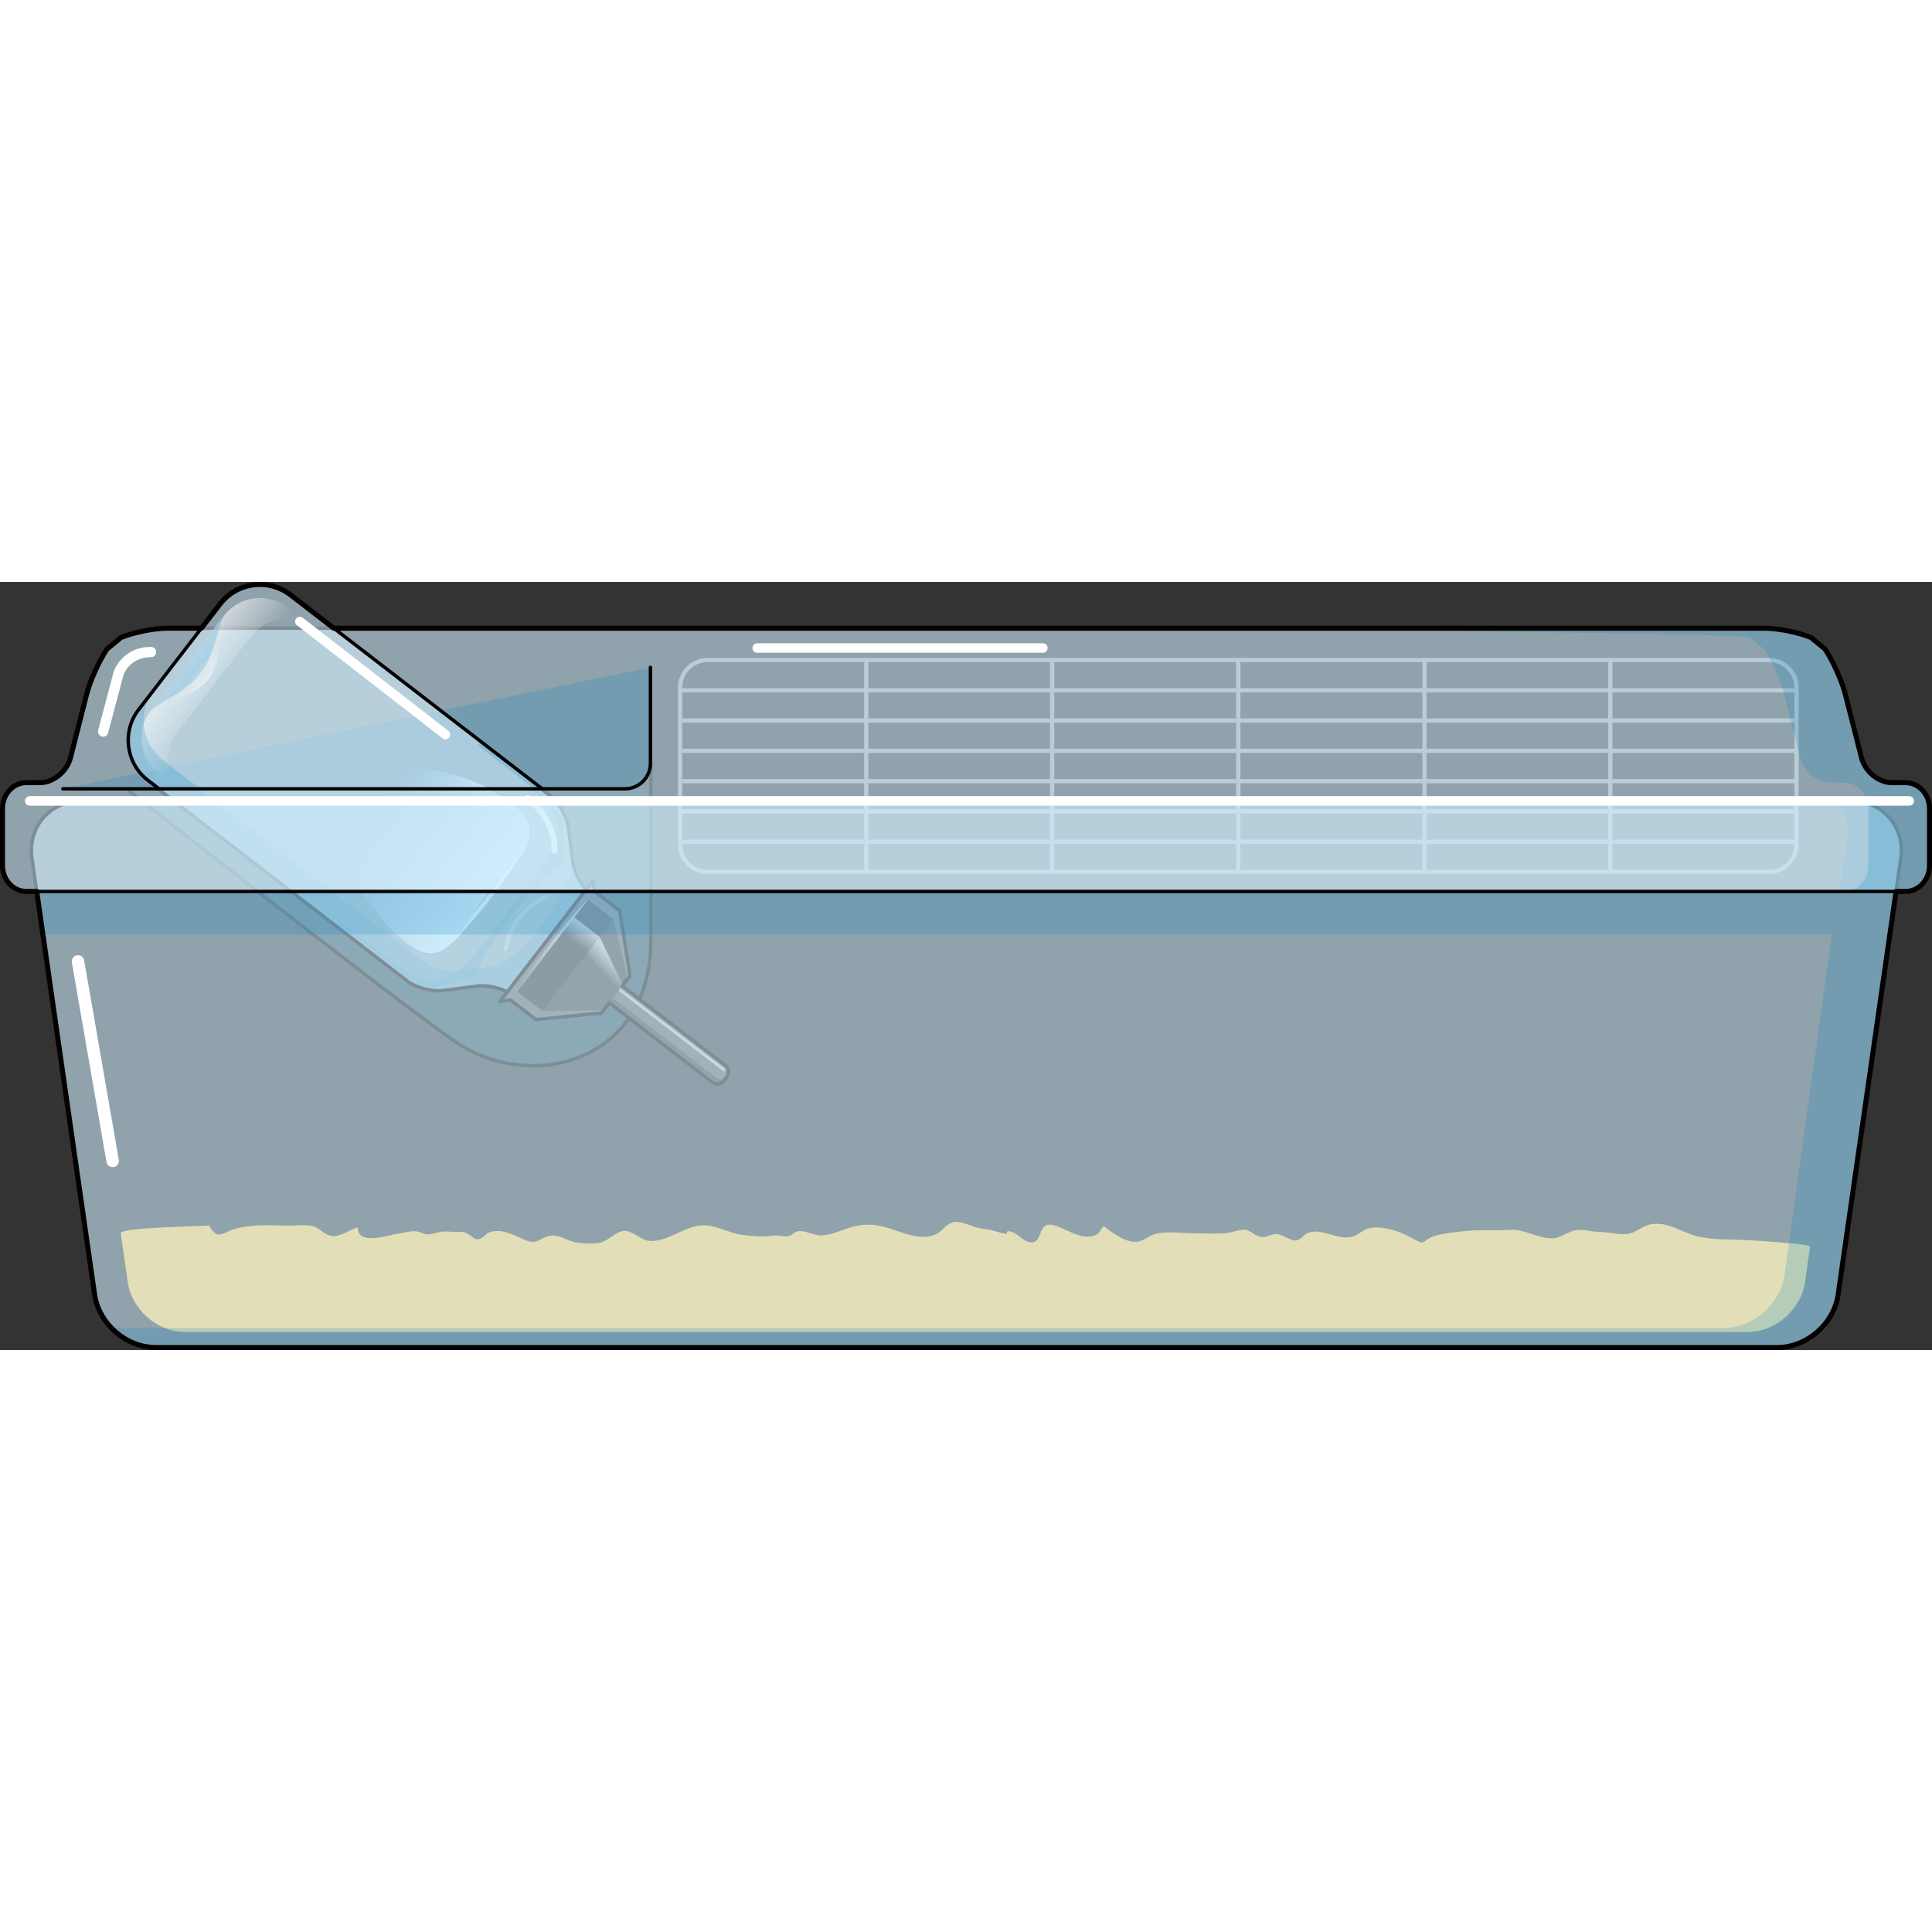 <?xml version="1.0" encoding="utf-8"?>
<!-- Created by: Science Figures, www.sciencefigures.org, Generator: Science Figures Editor -->
<!DOCTYPE svg PUBLIC "-//W3C//DTD SVG 1.1//EN" "http://www.w3.org/Graphics/SVG/1.1/DTD/svg11.dtd">
<svg version="1.1" id="Layer_1" xmlns="http://www.w3.org/2000/svg" xmlns:xlink="http://www.w3.org/1999/xlink" 
	 width="800px" height="800px" viewBox="0 0 422.567 167.999" enable-background="new 0 0 422.567 167.999"
	 xml:space="preserve">
<rect x="0" y="0" width="422.567" height="167.999" fill="#333333" stroke="none"/>
<g>
	<path fill="#FFC94F" d="M232.573,141.485c-0.809-0.365-1.609-0.691-2.402-0.858c-3.27-0.692-2.039,4.135-4.816,3.811
		c-1.928-0.225-2.955-2.559-5.047-2.418c-0.016,0.219-0.113,0.404-0.141,0.589c-1.566-0.196-3.018-0.933-4.678-1.061
		c-2.139-0.166-3.76-1.236-5.789-1.54c-2.455-0.366-3.115,1.74-5.057,2.691c-2.602,1.276-6.158,0.04-8.688-0.847
		c-3.672-1.285-6.24-1.819-10.229-0.588c-1.986,0.613-4.07,1.637-6.166,1.665c-1.67,0.021-3.287-1.125-4.926-0.922
		c-1.064,0.131-1.26,0.888-2.26,1.093c-0.732,0.15-2.219-0.257-3.152-0.137c-2.51,0.323-4.643,0.146-7.121-0.2
		c-3.145-0.438-5.742-2.393-9.094-1.993c-3.691,0.44-6.807,3.382-10.621,3.381c-2.365-0.001-4.299-2.789-6.465-2.117
		c-1.98,0.614-3.01,2.355-5.383,2.591c-1.453,0.145-3.162,0.082-4.592-0.187c-2.049-0.386-3.914-1.926-6.023-1.373
		c-1.521,0.398-2.152,1.334-3.49,1.272c-1.133-0.051-2.258-0.739-3.275-1.171c-1.828-0.776-3.654-1.548-5.662-1.049
		c-1.078,0.268-1.004,0.585-1.828,1.152c-1.998,1.371-2.002-0.362-4.182-1.033c-0.668-0.206-1.416-0.061-2.223-0.077
		c-0.943-0.019-1.854-0.161-2.756-0.041c-1.166,0.154-2.275,0.802-3.537,0.5c-0.906-0.216-1.35-0.625-2.441-0.611
		c-1.082,0.013-2.213,0.353-3.285,0.502c-2.662,0.369-8.988,2.756-8.98-1.355c-1.719,0.449-3.801,2.149-5.65,1.904
		c-1.631-0.216-2.711-1.781-4.26-2.167c-1.697-0.423-3.881-0.026-5.639-0.093c-4.039-0.15-8.059-0.345-11.967,0.903
		c-0.904,0.289-2.355,1.343-3.387,0.944c-0.258-0.101-2.092-1.818-1.26-1.909c-2.021,0.221-19.883,0.408-19.693,1.73l1.461,10.166
		c0.666,6.29,6.377,11.43,12.695,11.43h341.609c6.313,0,12.033-5.14,12.689-11.43c0,0,1.041-7.26,1.041-7.262
		c0.033-0.619-12.4-1.332-13.207-1.392c-3.729-0.274-8.082,0.049-11.682-0.918c-3.346-0.899-6.195-3.187-9.906-2.575
		c-1.879,0.31-3.27,1.873-5.09,2.114c-1.904,0.251-4.26-0.423-6.246-0.441c-1.785-0.017-3.605-0.731-5.354-0.324
		c-1.959,0.457-3.236,1.826-5.217,1.737c-3.154-0.142-5.875-2.08-8.936-1.868c-3.465,0.239-6.963-0.112-10.414,0.332
		c-2.018,0.26-5.455,0.51-7.201,1.491c-1.586,0.891-1.16,1.344-2.902,0.474c-1.414-0.706-2.717-1.524-4.223-1.987
		c-1.916-0.59-4.316-1.176-6.334-0.582c-1.123,0.331-1.994,1.257-3.082,1.655c-3.246,1.188-6.768-1.843-9.918-0.773
		c-0.904,0.307-1.688,1.579-2.611,1.698c-1.547,0.2-3.154-1.615-4.814-1.365c-1.141,0.172-2.125,0.954-3.447,0.484
		c-1.6-0.568-1.969-1.648-3.709-1.438c-1.291,0.156-2.537,0.715-3.9,0.784c-2.092,0.107-4.225-0.011-6.318-0.011
		c-2.771,0-6.084-0.558-8.744,0.146c-1.277,0.339-2.461,1.439-3.74,1.666c-2.494,0.441-5.646-1.93-7.465-3.353
		c-0.709,0.458-0.85,1.51-1.68,1.865C237.247,143.868,234.872,142.521,232.573,141.485z"/>
	<g>
		<path fill="none" stroke="#9B9B9B" stroke-width="0.926" stroke-miterlimit="10" d="M148.753,23.075c0-3.3,2.699-6,6-6h232.176
			c3.299,0,6,2.7,6,6v34.358c0,3.3-2.701,6-6,6H154.753c-3.301,0-6-2.7-6-6V23.075z"/>
		
			<line fill="none" stroke="#9B9B9B" stroke-width="0.926" stroke-miterlimit="10" x1="148.753" y1="56.813" x2="392.929" y2="56.813"/>
		
			<line fill="none" stroke="#9B9B9B" stroke-width="0.926" stroke-miterlimit="10" x1="148.753" y1="50.192" x2="392.929" y2="50.192"/>
		
			<line fill="none" stroke="#9B9B9B" stroke-width="0.926" stroke-miterlimit="10" x1="148.753" y1="43.571" x2="392.929" y2="43.571"/>
		
			<line fill="none" stroke="#9B9B9B" stroke-width="0.926" stroke-miterlimit="10" x1="148.753" y1="36.938" x2="392.929" y2="36.938"/>
		
			<line fill="none" stroke="#9B9B9B" stroke-width="0.926" stroke-miterlimit="10" x1="148.753" y1="30.317" x2="392.929" y2="30.317"/>
		
			<line fill="none" stroke="#9B9B9B" stroke-width="0.926" stroke-miterlimit="10" x1="148.753" y1="23.696" x2="392.929" y2="23.696"/>
		
			<line fill="none" stroke="#9B9B9B" stroke-width="0.926" stroke-miterlimit="10" x1="352.212" y1="17.075" x2="352.212" y2="63.434"/>
		
			<line fill="none" stroke="#9B9B9B" stroke-width="0.926" stroke-miterlimit="10" x1="311.556" y1="17.075" x2="311.556" y2="63.434"/>
		
			<line fill="none" stroke="#9B9B9B" stroke-width="0.926" stroke-miterlimit="10" x1="270.841" y1="17.075" x2="270.841" y2="63.434"/>
		
			<line fill="none" stroke="#9B9B9B" stroke-width="0.926" stroke-miterlimit="10" x1="230.124" y1="17.075" x2="230.124" y2="63.434"/>
		
			<line fill="none" stroke="#9B9B9B" stroke-width="0.926" stroke-miterlimit="10" x1="189.468" y1="17.075" x2="189.468" y2="63.434"/>
	</g>
	<path opacity="0.2" fill="#0083C7" d="M28.437,45.857c0,0,53.615,42.257,70.512,54.276s43.396,5.031,43.396-21.584
		c0-5.191,0-33.346,0-33.346"/>
	
		<path fill="none" stroke="#050000" stroke-width="0.75" stroke-linecap="round" stroke-linejoin="round" stroke-miterlimit="10" d="
		M28.437,45.857c0,0,53.615,42.257,70.512,54.276s43.396,5.031,43.396-21.584c0-5.191,0-38.863,0-38.863"/>
	<g>
		<g>
			<path opacity="0.6" fill="#CEEDFC" d="M34.55,45.246l54.492,42.006c1.914,1.476,5.439,2.427,7.838,2.114l7.617-0.984
				c2.398-0.31,5.926,0.644,7.838,2.118l1.4,1.079l17.012-22.074l-1.396-1.079c-1.918-1.473-3.734-4.642-4.045-7.035l-0.986-7.624
				c-0.309-2.397-2.131-5.563-4.045-7.039l-1.742-1.343"/>
			<path opacity="0.2" fill="#0083C7" d="M116.071,45.271c0,0,5.824,4.133,5.918,8.128c0.146,6.26-10.127,17.729-10.879,18.563
				l-0.004-0.002c0,0-0.012,0.013-0.018,0.029c-0.016,0.012-0.025,0.026-0.025,0.026l0.002,0.002
				c-0.613,0.939-9.09,13.794-15.18,15.249c-3.887,0.925-9.365-3.655-9.365-3.655l-12.342-9.509l-0.402,0.518l15.361,11.84
				c0,0,4.588,3.299,8.734,1.621s6.219-1.742,6.219-1.742s1.053-4.756,7.902-13.651c6.859-8.889,11.184-11.122,11.184-11.122
				s-0.461-2.018,0.107-6.454c0.568-4.436-3.793-8.034-3.793-8.034l-2.373-1.83"/>
			<path opacity="0.2" fill="#0083C7" d="M34.825,45.458l54.217,41.794c1.914,1.476,5.439,2.427,7.838,2.114l7.617-0.984
				c0.34-0.044,0.705-0.063,1.084-0.057c0.207,0.004,0.418,0.017,0.633,0.031c0.014,0.002,0.029,0.002,0.043,0.003
				c0.666,0.051,1.357,0.169,2.041,0.335c0.012,0.008,0.023,0.009,0.037,0.013c0.686,0.17,1.365,0.393,1.996,0.662
				c0.008,0.002,0.016,0.008,0.021,0.009c0.207,0.089,0.406,0.184,0.602,0.279c0.512,0.253,0.982,0.535,1.381,0.843l1.4,1.079
				l3.357-4.355l-1.402-1.079c-0.395-0.304-0.863-0.586-1.371-0.839l13.865-17.994c-1.16-1.328-2.162-3.137-2.635-4.788l-0.055-0.04
				c0,0-3.074,7.512-7.943,13.828c-4.867,6.317-9.359,7.673-9.697,7.716l-7.619,0.983c-2.396,0.313-5.924-0.64-7.838-2.117
				L43.589,45.271"/>
			
				<path fill="none" stroke="#050000" stroke-width="0.75" stroke-linecap="round" stroke-linejoin="round" stroke-miterlimit="10" d="
				M34.55,45.246l54.492,42.006c1.914,1.476,5.439,2.427,7.838,2.114l7.617-0.984c2.398-0.31,5.926,0.644,7.838,2.118l1.4,1.079
				l17.012-22.074l-1.396-1.079c-1.918-1.473-3.734-4.642-4.045-7.035l-0.986-7.624c-0.309-2.397-2.131-5.563-4.045-7.039
				l-1.977-1.523"/>
			
				<rect x="108.599" y="78.179" transform="matrix(-0.611 0.792 -0.792 -0.611 263.765 33.653)" fill="#5E5B5B" width="30.016" height="7.013"/>
			<polygon fill="#5E5B5B" points="109.331,91.771 129.728,65.312 129.991,67.659 111.667,91.433 			"/>
			<path fill="#5E5B5B" d="M131.487,90.708c-0.768-0.59-0.91-1.699-0.316-2.464l0.707-0.92c0.59-0.767,1.697-0.908,2.463-0.318
				l24.328,18.753c0.766,0.59,0.912,1.698,0.318,2.468l-0.705,0.915c-0.592,0.768-1.699,0.911-2.465,0.319L131.487,90.708z"/>
			<path fill="#3C3838" d="M158.282,109.142l0.705-0.915c0.021-0.025,0.033-0.056,0.049-0.078c-0.602,0.702-1.662,0.825-2.402,0.254
				l-24.33-18.754c-0.742-0.57-0.895-1.629-0.367-2.389c-0.018,0.023-0.041,0.04-0.059,0.064l-0.707,0.92
				c-0.594,0.765-0.451,1.874,0.316,2.464l24.33,18.753C156.583,110.053,157.69,109.909,158.282,109.142z"/>
			<polygon fill="#5E5B5B" points="117.222,95.714 135.548,71.938 137.804,86.14 131.532,94.278 			"/>
			
				<rect x="110.904" y="78.178" transform="matrix(-0.61 0.792 -0.792 -0.61 263.761 33.63)" fill="#272323" width="25.41" height="7.013"/>
			<polygon fill="#3C3838" points="118.63,93.89 134.142,73.761 137.325,86.762 132.011,93.654 			"/>
			
				<linearGradient id="SVGID_1_" gradientUnits="userSpaceOnUse" x1="-334.287" y1="238.898" x2="-330.34" y2="239.476" gradientTransform="matrix(-0.611 0.792 -0.792 -0.611 119.291 493.209)">
				<stop  offset="0" style="stop-color:#BDBCBC"/>
				<stop  offset="1" style="stop-color:#BDBCBC;stop-opacity:0"/>
			</linearGradient>
			<polygon fill="url(#SVGID_1_)" points="128.368,81.256 131.151,77.64 136.247,88.157 135.294,89.396 			"/>
			
				<linearGradient id="SVGID_2_" gradientUnits="userSpaceOnUse" x1="-336.381" y1="247.822" x2="-331.898" y2="247.822" gradientTransform="matrix(-0.611 0.792 -0.792 -0.611 119.291 493.209)">
				<stop  offset="0" style="stop-color:#BDBCBC"/>
				<stop  offset="1" style="stop-color:#BDBCBC;stop-opacity:0"/>
			</linearGradient>
			<polygon fill="url(#SVGID_2_)" points="122.864,76.909 125.599,73.358 131.151,77.64 128.417,81.19 			"/>
			
				<rect x="146.674" y="83.495" transform="matrix(-0.609 0.793 -0.793 -0.609 314.239 41.137)" fill="#BDBCBC" width="0.616" height="29.03"/>
			
				<linearGradient id="SVGID_3_" gradientUnits="userSpaceOnUse" x1="-334.995" y1="250.387" x2="-315.484" y2="253.248" gradientTransform="matrix(-0.611 0.792 -0.792 -0.611 119.291 493.209)">
				<stop  offset="0" style="stop-color:#BDBCBC"/>
				<stop  offset="1" style="stop-color:#BDBCBC;stop-opacity:0"/>
			</linearGradient>
			<path fill="url(#SVGID_3_)" d="M128.751,69.27l-15.838,20.547c0,0,1.955-3.585,7.455-10.72S128.751,69.27,128.751,69.27z"/>
			
				<path fill="none" stroke="#050000" stroke-width="0.75" stroke-linecap="round" stroke-linejoin="round" stroke-miterlimit="10" d="
				M111.667,91.433l5.555,4.281l14.311-1.436l0.479-0.624l1.23-1.596l22.576,17.402c0.766,0.592,1.873,0.448,2.465-0.319
				l0.705-0.915c0.021-0.025,0.033-0.056,0.049-0.078l0,0c0.527-0.764,0.377-1.816-0.367-2.39l-22.574-17.402l0.152-0.199
				l1.078-1.396l0.479-0.622l-2.256-14.201l-5.557-4.279l-0.264-2.348l-20.396,26.459L111.667,91.433z"/>
			
				<path fill="none" stroke="#FFFFFF" stroke-width="1.318" stroke-linecap="round" stroke-linejoin="round" stroke-miterlimit="10" d="
				M121.261,58.784c0,0,0.568-6.496-5.928-11.505"/>
			
				<path fill="none" stroke="#FFFFFF" stroke-width="0.879" stroke-linecap="round" stroke-linejoin="round" stroke-miterlimit="10" d="
				M114.741,57.731c0,0-3.615,5.851-7.715,11.174c-4.1,5.318-8.318,9.631-8.318,9.631"/>
			<path opacity="0.3" fill="#FFFFFF" d="M113.116,73.227c2.307-3,6.043-4.756,6.199-4.829c0.223-0.099,0.486-0.006,0.586,0.215
				c0.104,0.221,0.008,0.481-0.215,0.584c-0.035,0.015-3.697,1.741-5.875,4.566c-2.178,2.826-2.75,6.586-2.756,6.622
				c-0.037,0.243-0.26,0.407-0.502,0.375c-0.24-0.036-0.404-0.259-0.369-0.501C110.21,80.096,110.8,76.23,113.116,73.227z"/>
			
				<linearGradient id="SVGID_4_" gradientUnits="userSpaceOnUse" x1="-328.642" y1="302.386" x2="-328.642" y2="269.03" gradientTransform="matrix(-0.611 0.792 -0.792 -0.611 119.291 493.209)">
				<stop  offset="0" style="stop-color:#ACD6F2;stop-opacity:0"/>
				<stop  offset="1" style="stop-color:#CBECFC"/>
			</linearGradient>
			<path fill="url(#SVGID_4_)" d="M83.823,45.271c-1.332,4.632-1.332,4.632-1.332,4.632s0,0-5.518,3.284
				C71.452,56.476,80.2,72.24,88.839,78.901c8.607,6.636,11.422-2.427,17.627-10.521c6.246-8.058,14.293-13.089,5.686-19.721
				c-1.596-1.229-3.492-2.383-5.533-3.409"/>
		</g>
		<g>
			<g>
				<g>
					<g>
						<path opacity="0.6" fill="#CEEDFC" d="M6.929,60.012c-0.697-6.665,4.205-12.116,10.908-12.116h387.061
							c6.699,0,11.605,5.451,10.91,12.116l-13.691,95.322c-0.695,6.666-6.76,12.115-13.451,12.115H34.075
							c-6.697,0-12.752-5.449-13.459-12.115L6.929,60.012z"/>
						<path opacity="0.2" fill="#0083C7" d="M404.897,47.896h-2.922c1.596,2.116,2.414,4.854,2.102,7.838l-1.717,11.96H8.524
							l0.898,9.403h391.234l-10.27,73.961c-0.695,6.665-6.762,12.115-13.453,12.115H24.366c2.516,2.609,6.012,4.276,9.709,4.276
							h354.59c6.691,0,12.756-5.449,13.451-12.115l13.691-95.322C416.503,53.347,411.597,47.896,404.897,47.896z"/>
						
							<path fill="none" stroke="#050000" stroke-width="0.75" stroke-linecap="round" stroke-linejoin="round" stroke-miterlimit="10" d="
							M6.929,60.012c-0.697-6.665,4.205-12.116,10.908-12.116h387.061c6.699,0,11.605,5.451,10.91,12.116l-13.691,95.322
							c-0.695,6.666-6.76,12.115-13.451,12.115H34.075c-6.697,0-12.752-5.449-13.459-12.115L6.929,60.012z"/>
						<path fill="#FFFFFF" d="M24.64,128.005c-0.689,0-1.281-0.516-1.359-1.215l-7.576-43.629c-0.08-0.752,0.457-1.427,1.207-1.511
							c0.74-0.092,1.432,0.457,1.512,1.208l7.578,43.629c0.082,0.75-0.457,1.426-1.207,1.511
							C24.743,128.003,24.69,128.005,24.64,128.005z"/>
					</g>
				</g>
			</g>
			<g>
				<path opacity="0.6" fill="#CEEDFC" d="M413.759,43.896c-2.873,0-5.852-2.449-6.613-5.45l-3.51-13.796
					c-0.758-2.996-2.783-7.493-4.494-9.99l-3.037-2.499c-2.684-1.124-7.234-2.041-10.107-2.041H36.563
					c-2.875,0-7.424,0.917-10.102,2.041l-3.039,2.501c-1.715,2.497-3.734,6.992-4.5,9.99l-3.508,13.794
					c-0.762,3.001-3.74,5.45-6.615,5.45H5.774c-2.873,0-5.225,2.545-5.225,5.653v0.594c0,3.108,0,8.195,0,11.302v0.594
					c0,3.109,2.352,5.653,5.225,5.653H416.79c2.871,0,5.227-2.544,5.227-5.653v-0.594c0-3.106,0-8.193,0-11.302v-0.594
					c0-3.108-2.355-5.653-5.227-5.653H413.759z"/>
				<path opacity="0.2" fill="#0083C7" d="M416.79,43.896h-3.031c-2.873,0-5.852-2.449-6.613-5.45l-3.51-13.796
					c-0.758-2.996-2.783-7.493-4.494-9.99l-3.037-2.499c-2.684-1.124-7.234-2.041-10.107-2.041H247.255
					c2.875,0,132.785,0.917,135.467,2.041l3.043,2.499c1.705,2.497,3.736,6.994,4.498,9.99l3.502,13.796
					c0.764,3.001,3.742,5.45,6.617,5.45h3.029c2.877,0,5.227,2.545,5.227,5.653v0.594c0,3.108,0,8.195,0,11.302v0.594
					c0,3.109-2.35,5.653-5.227,5.653h13.379c2.871,0,5.227-2.544,5.227-5.653v-0.594c0-3.106,0-8.193,0-11.302v-0.594
					C422.017,46.44,419.661,43.896,416.79,43.896z"/>
				
					<path fill="none" stroke="#050000" stroke-width="0.75" stroke-linecap="round" stroke-linejoin="round" stroke-miterlimit="10" d="
					M413.759,43.896c-2.873,0-5.852-2.449-6.613-5.45l-3.51-13.796c-0.758-2.996-2.783-7.493-4.494-9.99l-3.037-2.499
					c-2.684-1.124-7.234-2.041-10.107-2.041H36.563c-2.875,0-7.424,0.917-10.102,2.041l-3.039,2.501
					c-1.715,2.497-3.734,6.992-4.5,9.99l-3.508,13.794c-0.762,3.001-3.74,5.45-6.615,5.45H5.774c-2.873,0-5.225,2.545-5.225,5.653
					v0.594c0,3.108,0,8.195,0,11.302v0.594c0,3.109,2.352,5.653,5.225,5.653H416.79c2.871,0,5.227-2.544,5.227-5.653v-0.594
					c0-3.106,0-8.193,0-11.302v-0.594c0-3.108-2.355-5.653-5.227-5.653H413.759z"/>
				<path fill="#FFFFFF" d="M417.589,48.939H6.513c-0.578,0-1.043-0.468-1.043-1.043c0-0.577,0.465-1.044,1.043-1.044h411.076
					c0.576,0,1.043,0.467,1.043,1.044C418.632,48.471,418.165,48.939,417.589,48.939z"/>
				<path fill="#FFFFFF" d="M228.097,15.487h-62.488c-0.574,0-1.037-0.464-1.037-1.036c0-0.573,0.463-1.037,1.037-1.037h62.488
					c0.572,0,1.037,0.464,1.037,1.037C229.134,15.023,228.669,15.487,228.097,15.487z"/>
				<path fill="#FFFFFF" d="M22.565,33.854c-0.096,0-0.193-0.01-0.289-0.036c-0.602-0.16-0.963-0.779-0.803-1.383l3.369-12.729
					c0.615-1.938,3.094-5.506,8.184-5.506c0.627,0,1.133,0.504,1.133,1.129c0,0.624-0.506,1.13-1.133,1.13
					c-4.725,0-6.004,3.839-6.018,3.879l-3.352,12.675C23.526,33.519,23.067,33.854,22.565,33.854z"/>
			</g>
			<path opacity="0.2" fill="#0083C7" d="M13.751,45.246h123.035c3.059,0,5.559-2.501,5.559-5.56V18.675"/>
		</g>
		<g>
			<path opacity="0.6" fill="#CEEDFC" d="M118.767,45.385L66.288,4.942c-0.037-0.029-0.068-0.06-0.105-0.087l-2.639-2.032
				C58.763-0.866,51.827,0.031,48.14,4.817L30.313,27.939c-3.684,4.786-2.785,11.719,1.996,15.404c0,0,2.439,1.875,2.475,1.902"/>
			<polyline opacity="0.2" fill="#0083C7" points="117.899,45.247 104.915,35.237 104.515,35.761 116.853,45.271 			"/>
			
				<linearGradient id="SVGID_5_" gradientUnits="userSpaceOnUse" x1="-328.771" y1="337.742" x2="-328.771" y2="355.024" gradientTransform="matrix(-0.611 0.792 -0.792 -0.611 119.291 493.209)">
				<stop  offset="0.184" style="stop-color:#FFFFFF;stop-opacity:0"/>
				<stop  offset="1" style="stop-color:#FFFFFF"/>
			</linearGradient>
			<path opacity="0.7" fill="url(#SVGID_5_)" d="M40.608,46.479c-4.225-3.33-4.998-9.502-1.709-13.776L54.923,11.92
				c3.289-4.271,9.459-5.094,13.756-1.856l-3.365-2.592c-0.031-0.025-0.061-0.051-0.092-0.078l-2.375-1.827
				c-4.299-3.317-10.529-2.506-13.842,1.793l-16.02,20.784c-3.313,4.3-2.51,10.528,1.791,13.847c0,0,2.438,1.873,2.469,1.896
				L40.608,46.479z"/>
			<path opacity="0.2" fill="#0083C7" d="M43.821,45.271l-5.408-4.17c-0.035-0.024-2.746-2.113-2.746-2.113
				c-4.783-3.686-5.68-10.62-1.994-15.406l-3.359,4.357c-3.684,4.786-2.785,11.719,1.996,15.404c0,0,2.715,2.087,2.75,2.114"/>
			
				<path fill="none" stroke="#050000" stroke-width="0.75" stroke-linecap="round" stroke-linejoin="round" stroke-miterlimit="10" d="
				M118.53,45.204L66.288,4.942c-0.037-0.029-0.068-0.06-0.105-0.087l-2.639-2.032C58.763-0.866,51.827,0.031,48.14,4.817
				L30.313,27.939c-3.684,4.786-2.785,11.719,1.996,15.404c0,0,2.439,1.875,2.475,1.902"/>
			<path opacity="0.2" fill="#0083C7" d="M49.226,7.07c-1.561,2.026-2.031,8.569-5.359,12.891
				c-3.383,4.387-9.617,6.542-11.105,8.471"/>
			
				<linearGradient id="SVGID_6_" gradientUnits="userSpaceOnUse" x1="-328.771" y1="351.005" x2="-328.771" y2="345.33" gradientTransform="matrix(-0.611 0.792 -0.792 -0.611 119.291 493.209)">
				<stop  offset="0.184" style="stop-color:#FFFFFF;stop-opacity:0"/>
				<stop  offset="1" style="stop-color:#FFFFFF"/>
			</linearGradient>
			<path opacity="0.7" fill="url(#SVGID_6_)" d="M49.226,7.07c-1.561,2.026-0.342,9.874-3.672,14.195
				c-3.381,4.383-11.305,5.237-12.793,7.166"/>
			
				<linearGradient id="SVGID_7_" gradientUnits="userSpaceOnUse" x1="-340.435" y1="301.935" x2="-340.435" y2="283.076" gradientTransform="matrix(-0.611 0.792 -0.792 -0.611 119.291 493.209)">
				<stop  offset="0" style="stop-color:#ACD6F2;stop-opacity:0"/>
				<stop  offset="1" style="stop-color:#CBECFC"/>
			</linearGradient>
			<path fill="url(#SVGID_7_)" d="M107.185,45.251c-9.023-4.531-20.906-6.554-22.354-1.52c-0.16,0.563-0.307,1.074-0.441,1.54"/>
		</g>
		
			<path fill="none" stroke="#050000" stroke-width="0.75" stroke-linecap="round" stroke-linejoin="round" stroke-miterlimit="10" d="
			M13.751,45.246h122.957c3.059,0,5.559-2.501,5.559-5.56V18.675"/>
		<path fill="#FFFFFF" d="M96.798,34.206L64.942,9.467c-0.453-0.353-0.535-1.002-0.184-1.455s1.002-0.535,1.455-0.184l31.855,24.74
			c0.451,0.351,0.533,1.002,0.182,1.455C97.901,34.475,97.251,34.557,96.798,34.206z"/>
	</g>
	<path fill="none" stroke="#050000" stroke-width="1.1" stroke-linecap="round" stroke-linejoin="round" stroke-miterlimit="10" d="
		M416.79,43.896h-3.031c-2.873,0-5.852-2.449-6.613-5.45l-3.51-13.796c-0.758-2.996-2.783-7.493-4.494-9.99l-3.037-2.499
		c-2.684-1.124-7.234-2.041-10.107-2.041H247.255H73.005l-6.717-5.177c-0.037-0.029-0.068-0.06-0.105-0.087l-2.639-2.032
		C58.763-0.866,51.827,0.031,48.14,4.817l-4.088,5.302h-7.488c-2.875,0-7.424,0.917-10.102,2.041l-3.039,2.501
		c-1.715,2.497-3.734,6.992-4.5,9.99l-3.508,13.794c-0.762,3.001-3.74,5.45-6.615,5.45H5.774c-2.873,0-5.225,2.545-5.225,5.653
		v0.594c0,3.108,0,8.195,0,11.302v0.594c0,3.109,2.352,5.653,5.225,5.653h2.258l12.584,87.643c0.316,2.985,1.711,5.722,3.75,7.839
		l0,0c0.006,0.006,0.012,0.012,0.018,0.018c0.299,0.308,0.609,0.601,0.934,0.881c0.043,0.038,0.09,0.073,0.135,0.111
		c0.287,0.243,0.584,0.476,0.891,0.696c0.074,0.052,0.148,0.102,0.221,0.152c0.283,0.195,0.572,0.381,0.869,0.555
		c0.098,0.058,0.195,0.113,0.295,0.168c0.279,0.154,0.561,0.298,0.848,0.433c0.121,0.057,0.24,0.112,0.361,0.165
		c0.275,0.12,0.555,0.227,0.836,0.328c0.137,0.048,0.271,0.099,0.408,0.144c0.279,0.089,0.563,0.164,0.846,0.234
		c0.145,0.036,0.285,0.077,0.432,0.107c0.299,0.063,0.602,0.109,0.904,0.151c0.133,0.019,0.262,0.045,0.395,0.06
		c0.436,0.046,0.875,0.073,1.318,0.073h354.59c6.691,0,12.756-5.449,13.451-12.115l12.588-87.643h2.086
		c2.871,0,5.227-2.544,5.227-5.653v-0.594c0-3.106,0-8.193,0-11.302v-0.594C422.017,46.44,419.661,43.896,416.79,43.896z"/>
</g>
</svg>